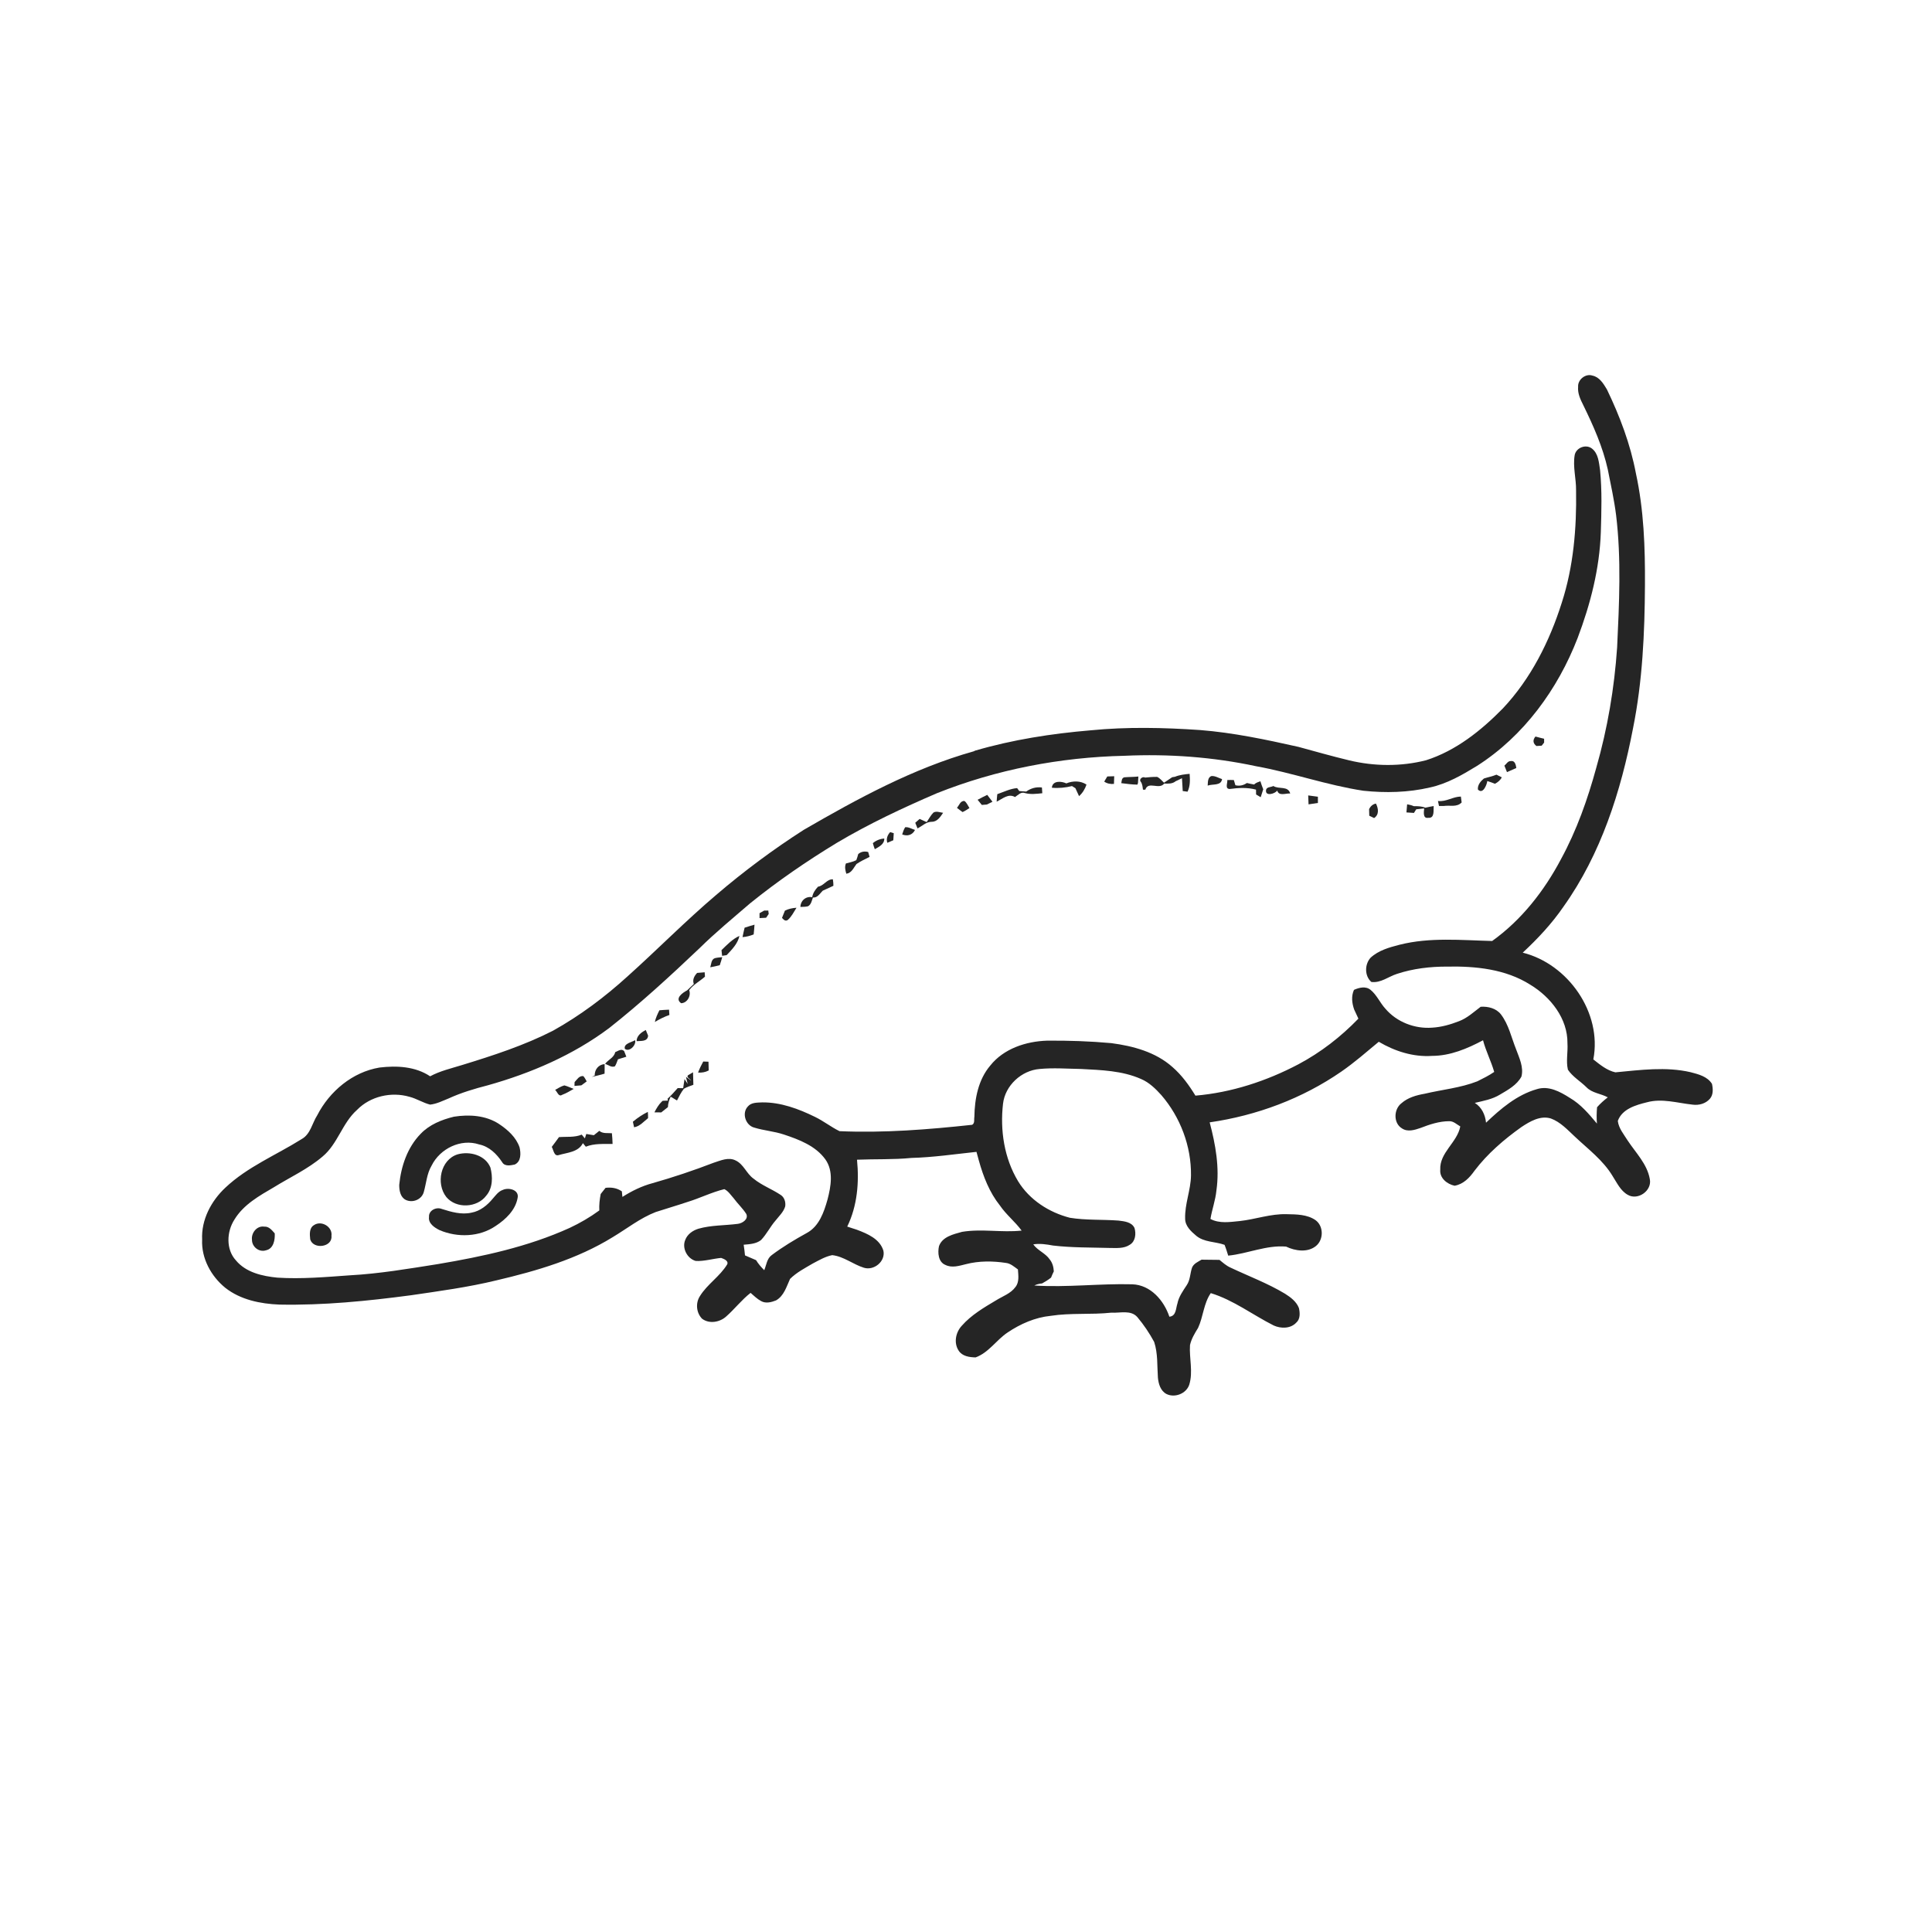 <svg xmlns="http://www.w3.org/2000/svg" width="1024pt" height="1024pt" viewBox="0 0 1024 1024" version="1.1">
<g id="#ffffffff">
<path fill="#ffffff" opacity="0" d=" M 0.00 0.00 L 1024.00 0.00 L 1024.00 1024.00 L 0.00 1024.00 L 0.00 0.00 M 836.43 205.05 C 836.12 208.53 837.67 211.76 839.19 214.78 C 844.54 225.73 849.54 236.95 852.18 248.90 C 853.76 256.93 855.55 264.93 856.57 273.06 C 859.37 296.33 858.21 319.80 857.11 343.13 C 855.64 364.70 852.03 386.12 846.06 406.91 C 841.49 423.63 835.68 440.10 827.36 455.36 C 818.48 472.17 806.42 487.63 790.87 498.75 C 774.53 498.33 757.85 496.67 741.81 500.73 C 736.37 502.12 730.66 503.71 726.44 507.61 C 723.25 511.12 723.18 517.24 726.84 520.46 C 731.86 521.10 735.90 517.61 740.44 516.17 C 749.00 513.35 758.05 512.29 767.04 512.32 C 782.12 512.02 798.02 513.64 811.04 521.89 C 821.83 528.39 830.95 539.86 830.78 552.96 C 831.09 557.61 829.95 562.39 831.02 566.96 C 833.52 570.72 837.62 573.06 840.80 576.21 C 843.83 579.40 848.47 579.57 852.16 581.62 C 850.11 583.20 848.17 584.91 846.47 586.86 C 846.24 589.74 846.16 592.62 846.41 595.52 C 842.18 590.44 837.82 585.25 832.02 581.89 C 826.91 578.62 820.79 575.30 814.56 577.28 C 804.04 580.28 795.39 587.63 787.63 595.05 C 787.20 590.82 785.34 586.87 781.67 584.55 C 786.25 583.48 791.00 582.65 795.06 580.13 C 799.29 577.64 804.00 575.07 806.40 570.59 C 807.66 565.60 805.24 560.74 803.57 556.17 C 801.06 549.92 799.66 543.04 795.50 537.61 C 792.96 534.39 788.73 533.36 784.80 533.60 C 781.12 536.36 777.66 539.64 773.27 541.27 C 768.72 543.04 763.96 544.41 759.06 544.68 C 749.86 545.39 740.32 541.72 734.30 534.65 C 731.41 531.52 729.76 527.35 726.41 524.64 C 723.85 522.54 720.37 523.43 717.63 524.65 C 716.12 528.02 716.55 531.65 717.73 535.05 C 718.51 536.64 719.26 538.26 719.98 539.90 C 710.69 549.53 699.98 557.83 688.15 564.11 C 671.25 573.00 652.66 579.10 633.60 580.71 C 630.21 575.16 626.35 569.82 621.41 565.54 C 612.53 557.61 600.56 554.39 589.01 552.88 C 577.70 551.85 566.33 551.48 554.97 551.57 C 543.82 551.93 532.01 555.77 524.86 564.77 C 518.49 572.25 516.58 582.38 516.44 591.94 C 516.17 593.36 516.78 595.30 515.26 596.17 C 491.93 598.68 468.45 600.57 444.96 599.54 C 440.47 597.34 436.52 594.18 432.02 592.00 C 423.30 587.72 413.86 584.19 404.01 584.29 C 401.41 584.44 398.25 584.23 396.39 586.44 C 393.03 589.94 395.15 596.45 399.75 597.65 C 404.90 599.24 410.35 599.60 415.47 601.32 C 423.56 604.00 432.27 607.32 437.45 614.48 C 441.91 620.73 440.39 628.90 438.59 635.82 C 436.72 642.49 434.12 650.02 427.62 653.50 C 421.21 657.04 414.90 660.81 409.05 665.22 C 406.46 667.05 406.20 670.50 405.07 673.23 C 403.45 671.61 401.92 669.88 400.74 667.91 C 398.78 667.05 396.80 666.25 394.86 665.38 C 394.68 663.48 394.45 661.60 394.16 659.73 C 397.30 659.45 400.75 659.30 403.35 657.26 C 406.32 654.16 408.20 650.21 411.00 646.98 C 412.88 644.58 415.28 642.41 416.17 639.42 C 416.53 637.15 415.75 634.54 413.72 633.30 C 409.08 630.20 403.70 628.26 399.36 624.68 C 395.62 622.03 394.17 617.04 389.86 615.05 C 386.09 613.15 381.93 615.12 378.26 616.28 C 367.63 620.37 356.83 623.99 345.88 627.10 C 340.17 628.62 334.86 631.24 329.89 634.39 C 329.81 633.66 329.67 632.18 329.60 631.45 C 327.05 629.65 324.00 629.20 320.96 629.58 C 320.10 630.66 319.23 631.74 318.38 632.84 C 317.83 635.71 317.49 638.62 317.65 641.55 C 312.72 645.17 307.41 648.25 301.88 650.84 C 279.77 660.86 255.87 665.98 232.05 670.00 C 216.54 672.45 201.03 675.11 185.33 675.95 C 172.60 676.86 159.81 677.99 147.03 677.18 C 139.11 676.40 130.38 674.47 125.05 668.04 C 119.67 662.19 120.12 652.82 124.25 646.41 C 129.08 638.43 137.44 633.79 145.25 629.22 C 153.86 623.88 163.20 619.63 170.95 613.00 C 179.02 606.31 181.41 595.20 189.23 588.27 C 196.30 581.02 207.39 578.52 217.03 581.32 C 220.83 582.28 224.17 584.52 227.97 585.47 C 231.46 585.10 234.66 583.44 237.89 582.15 C 244.50 579.13 251.49 577.05 258.52 575.24 C 281.45 568.81 303.75 559.21 322.89 544.88 C 339.58 531.70 355.25 517.31 370.66 502.67 C 379.20 494.24 388.49 486.62 397.57 478.78 C 412.14 467.01 427.62 456.39 443.63 446.67 C 460.58 436.61 478.45 428.22 496.54 420.44 C 528.13 407.84 562.03 401.34 596.00 400.58 C 619.37 399.52 642.89 401.21 665.78 406.12 C 684.92 409.58 703.36 416.19 722.61 419.11 C 734.36 420.34 746.39 420.07 757.93 417.37 C 766.98 415.41 775.09 410.69 782.91 405.90 C 807.63 390.11 825.69 365.29 836.18 338.15 C 842.98 320.18 847.84 301.29 848.47 282.01 C 848.81 271.09 849.14 260.12 848.08 249.23 C 847.45 245.20 847.23 240.36 843.68 237.68 C 840.49 235.31 835.46 237.26 834.63 241.11 C 833.54 247.41 835.45 253.70 835.35 260.02 C 835.68 280.04 833.97 300.33 827.77 319.46 C 821.29 339.97 811.34 359.79 796.49 375.54 C 785.00 387.23 771.67 397.90 755.86 402.94 C 742.53 406.36 728.42 406.20 715.07 403.00 C 706.05 400.83 697.12 398.29 688.17 395.85 C 670.99 392.00 653.68 388.33 636.10 386.94 C 616.77 385.62 597.33 385.18 578.02 387.09 C 557.35 388.83 536.75 392.03 516.80 397.86 L 516.13 398.20 C 484.08 407.22 454.66 423.24 426.01 439.83 C 409.74 450.26 394.20 461.82 379.52 474.39 C 363.30 488.16 348.38 503.36 332.55 517.55 C 320.50 528.50 307.38 538.32 293.15 546.27 C 277.81 554.11 261.37 559.44 244.94 564.48 C 239.22 566.26 233.29 567.59 227.98 570.46 C 220.13 565.21 210.24 564.72 201.14 565.82 C 186.83 568.21 174.71 578.37 168.16 591.09 C 165.43 595.32 164.59 601.15 159.85 603.76 C 146.34 612.24 131.21 618.40 119.47 629.47 C 111.95 636.49 106.61 646.52 107.14 657.01 C 106.66 666.89 111.86 676.44 119.41 682.56 C 127.49 688.93 138.00 691.05 148.06 691.46 C 171.43 691.91 194.72 689.58 217.84 686.51 C 232.98 684.29 248.18 682.25 263.07 678.63 C 284.44 673.62 305.91 667.34 324.73 655.73 C 332.27 651.22 339.25 645.63 347.50 642.42 C 353.10 640.60 358.77 638.95 364.37 637.07 C 370.97 635.06 377.20 631.91 383.90 630.27 C 386.02 631.25 387.33 633.42 388.87 635.11 C 390.97 637.99 393.66 640.43 395.57 643.46 C 396.80 646.25 393.43 648.40 391.04 648.67 C 384.08 649.57 376.94 649.31 370.14 651.26 C 367.19 652.18 364.35 654.14 363.22 657.13 C 361.30 661.49 364.24 667.14 368.79 668.34 C 373.32 668.55 377.72 667.15 382.21 666.72 C 383.59 667.22 386.21 668.17 385.46 670.09 C 381.60 676.52 374.89 680.61 370.97 686.97 C 368.57 690.64 369.04 695.83 372.12 698.96 C 375.89 701.80 381.43 700.86 384.82 697.83 C 389.35 693.85 393.05 688.98 397.82 685.25 C 399.62 686.80 401.34 688.51 403.46 689.63 C 405.89 690.99 408.88 690.22 411.31 689.24 C 415.52 686.86 416.86 681.95 418.74 677.85 C 422.23 674.38 426.67 672.11 430.87 669.64 C 434.14 667.93 437.42 665.98 441.09 665.25 C 447.20 665.93 452.13 670.14 457.88 671.93 C 463.22 673.60 469.43 668.56 468.22 662.90 C 466.33 656.64 459.76 653.90 454.17 651.79 C 452.45 651.25 450.75 650.66 449.05 650.12 C 454.40 639.14 455.42 626.68 454.23 614.67 C 463.83 614.27 473.47 614.68 483.04 613.73 C 494.61 613.43 506.06 611.72 517.55 610.51 C 517.99 612.04 518.42 613.59 518.82 615.15 C 521.18 623.62 524.45 632.03 529.99 638.96 C 533.31 643.83 538.02 647.49 541.49 652.24 C 530.99 653.37 520.37 651.18 509.93 652.90 C 505.34 654.19 499.47 655.43 497.68 660.51 C 496.93 663.94 497.29 668.94 501.10 670.44 C 504.59 672.18 508.44 670.89 511.98 670.03 C 518.88 668.25 526.13 668.31 533.13 669.37 C 535.63 669.64 537.55 671.43 539.52 672.83 C 539.72 675.93 540.33 679.52 538.21 682.14 C 535.72 685.59 531.53 686.98 528.05 689.14 C 521.51 693.02 514.76 696.97 509.70 702.75 C 506.51 706.24 505.42 711.78 508.11 715.87 C 510.01 718.86 513.84 719.39 517.10 719.45 C 524.05 716.91 528.06 710.26 534.03 706.26 C 540.85 701.67 548.65 698.24 556.89 697.42 C 567.54 695.77 578.35 696.89 589.04 695.74 C 593.64 696.04 599.42 694.12 602.88 698.17 C 606.26 702.20 609.23 706.62 611.73 711.25 C 613.74 717.31 613.27 723.84 613.71 730.14 C 614.02 733.43 615.07 737.13 618.20 738.82 C 622.61 741.06 628.78 738.68 630.34 733.89 C 632.44 727.05 630.27 719.93 630.72 712.96 C 631.44 709.61 633.23 706.70 635.00 703.83 C 637.77 697.89 637.93 690.86 641.74 685.38 C 653.79 689.07 663.93 696.91 675.08 702.53 C 678.86 704.26 683.99 704.28 687.01 701.06 C 689.23 699.16 689.04 695.89 688.46 693.31 C 687.17 689.91 684.11 687.61 681.14 685.73 C 671.93 680.18 661.83 676.42 652.14 671.83 C 649.96 670.86 648.18 669.25 646.36 667.76 C 643.18 667.70 640.01 667.67 636.85 667.65 C 634.97 668.79 632.69 669.70 631.80 671.88 C 630.76 674.93 630.87 678.37 629.02 681.12 C 627.02 684.18 624.79 687.21 624.06 690.88 C 623.17 693.50 623.47 697.53 619.79 697.88 C 616.90 689.24 609.82 681.02 600.12 680.70 C 582.82 680.24 565.52 682.46 548.22 681.35 C 549.49 680.67 550.91 680.40 552.34 680.24 C 553.99 679.33 555.61 678.34 557.08 677.16 C 557.53 676.03 558.01 674.93 558.54 673.85 C 558.42 671.57 557.83 669.30 556.37 667.52 C 554.10 664.17 549.97 662.83 547.65 659.54 C 551.16 658.97 554.67 659.53 558.13 660.16 C 568.04 661.32 578.03 661.17 587.99 661.44 C 591.65 661.44 595.66 661.90 598.86 659.72 C 601.82 657.94 602.24 653.86 601.30 650.84 C 599.78 647.65 595.89 647.32 592.83 646.93 C 584.26 646.29 575.60 646.82 567.09 645.45 C 556.00 642.61 545.66 635.96 539.61 626.08 C 532.24 613.87 530.01 599.07 531.62 585.03 C 532.72 575.33 541.40 567.34 551.05 566.58 C 558.34 565.88 565.67 566.46 572.98 566.58 C 583.71 567.16 594.83 567.46 604.81 571.90 C 609.09 573.73 612.47 577.03 615.54 580.44 C 625.62 592.14 631.44 607.52 631.25 623.00 C 631.15 630.77 627.89 638.14 628.15 645.95 C 628.16 649.79 631.20 652.61 633.93 654.90 C 638.14 658.51 644.08 657.99 649.04 659.79 C 649.80 661.65 650.36 663.59 650.98 665.51 C 661.29 664.50 671.13 659.84 681.65 660.72 C 686.49 663.03 692.99 664.02 697.46 660.43 C 701.60 657.09 701.62 649.92 697.30 646.73 C 692.85 643.63 687.14 643.64 681.94 643.54 C 673.47 643.27 665.43 646.28 657.10 647.18 C 651.94 647.68 646.34 648.63 641.56 646.07 C 642.40 641.00 644.22 636.14 644.72 631.01 C 646.48 618.86 644.26 606.60 641.15 594.87 C 666.05 591.28 690.23 582.28 710.96 567.95 C 717.92 563.14 724.28 557.55 730.78 552.16 C 739.27 557.18 749.08 560.33 759.03 559.64 C 768.65 559.63 777.69 555.81 786.04 551.36 C 787.54 557.12 790.33 562.43 791.96 568.14 C 789.15 570.09 786.08 571.58 783.04 573.11 C 774.06 576.64 764.39 577.49 755.07 579.71 C 750.70 580.48 746.22 581.72 742.81 584.73 C 738.67 587.89 738.41 595.32 743.11 598.10 C 746.11 600.08 749.77 598.93 752.89 597.85 C 757.75 595.96 762.83 594.27 768.11 594.26 C 770.40 594.18 772.10 595.97 773.98 597.03 C 772.37 605.57 762.92 610.87 763.37 619.98 C 762.95 624.41 766.99 627.62 770.96 628.46 C 775.64 627.68 778.93 624.18 781.54 620.49 C 788.43 611.42 797.16 603.92 806.41 597.34 C 810.93 594.36 816.36 591.12 821.97 592.81 C 827.04 594.67 830.78 598.78 834.65 602.38 C 841.67 609.02 849.70 614.95 854.73 623.37 C 857.02 626.91 858.88 631.09 862.71 633.26 C 868.06 636.45 875.73 631.11 874.43 624.92 C 873.04 616.95 866.98 611.00 862.68 604.47 C 860.65 601.20 857.94 598.05 857.47 594.11 C 859.75 587.77 867.00 585.68 872.93 584.23 C 880.95 582.04 889.09 584.63 897.09 585.48 C 900.44 585.95 904.06 584.97 906.31 582.34 C 908.16 580.18 907.95 577.05 907.38 574.46 C 904.96 570.57 900.26 569.38 896.11 568.30 C 882.97 565.25 869.42 567.12 856.18 568.36 C 851.71 567.38 848.03 564.29 844.50 561.52 C 849.27 536.76 831.12 510.93 807.08 504.93 C 815.04 497.52 822.51 489.55 828.67 480.56 C 848.54 452.68 859.12 419.42 865.52 386.10 C 870.57 361.09 871.72 335.50 871.86 310.05 C 871.98 290.26 871.29 270.32 867.07 250.92 C 864.14 235.40 858.52 220.54 851.67 206.35 C 849.86 203.35 847.76 199.84 844.05 199.08 C 840.39 197.83 836.16 201.21 836.43 205.05 M 813.82 390.38 C 812.30 392.19 812.46 393.98 814.34 395.40 C 815.25 395.34 816.18 395.28 817.12 395.23 C 817.44 394.82 818.09 393.99 818.42 393.58 C 818.42 393.08 818.41 392.08 818.41 391.58 C 816.87 391.17 815.35 390.76 813.82 390.38 M 797.36 405.81 C 797.70 406.66 798.38 408.38 798.73 409.23 C 800.39 408.53 802.02 407.77 803.68 407.06 C 803.47 405.48 802.92 402.96 800.82 403.40 C 799.23 403.22 798.42 404.98 797.36 405.81 M 622.73 411.71 C 622.37 411.77 621.65 411.88 621.29 411.94 C 619.83 412.90 618.38 413.86 616.95 414.86 C 615.77 413.79 614.80 412.43 613.31 411.77 C 611.18 411.72 609.05 411.92 606.94 412.13 C 605.63 411.34 603.52 413.01 604.59 414.28 C 605.52 415.52 605.58 417.06 605.79 418.54 C 606.10 418.55 606.72 418.56 607.03 418.57 C 608.61 413.75 614.33 418.83 617.06 415.29 C 619.16 415.39 621.38 415.50 623.12 414.07 C 624.23 413.53 625.35 413.00 626.47 412.47 C 626.63 414.73 626.76 417.00 626.87 419.27 C 627.71 419.38 628.56 419.49 629.42 419.61 C 630.88 416.66 630.76 413.34 630.53 410.15 C 627.88 410.39 625.20 410.70 622.73 411.71 M 586.89 411.54 C 586.34 412.44 585.80 413.35 585.26 414.26 C 586.78 415.35 588.58 415.64 590.42 415.50 C 590.48 414.14 590.53 412.78 590.56 411.42 C 589.33 411.43 588.11 411.47 586.89 411.54 M 640.10 416.39 C 642.72 415.40 647.21 416.62 647.72 412.94 C 645.88 412.36 644.13 411.19 642.15 411.31 C 640.03 411.96 640.24 414.61 640.10 416.39 M 786.49 412.63 C 784.77 414.05 783.07 416.07 783.32 418.46 C 785.94 421.22 788.00 416.11 788.30 413.97 C 789.66 414.39 791.02 414.87 792.37 415.42 C 793.86 414.63 795.19 413.56 795.98 412.01 C 795.27 411.66 793.86 410.95 793.16 410.59 C 791.00 411.49 788.69 411.91 786.49 412.63 M 594.31 415.09 C 597.14 415.43 599.98 415.85 602.85 415.87 L 603.16 414.97 C 603.24 413.83 603.31 412.70 603.36 411.57 C 600.87 411.85 598.37 411.77 595.89 411.99 C 594.44 412.38 594.55 413.93 594.31 415.09 M 650.50 413.44 C 650.69 415.11 649.11 418.11 651.78 418.18 C 656.43 417.54 661.09 417.29 665.71 418.52 C 665.72 419.16 665.75 420.45 665.76 421.09 C 666.37 421.45 667.59 422.18 668.19 422.54 C 668.65 421.13 669.09 419.73 669.54 418.33 C 668.98 416.92 668.47 415.50 668.03 414.07 C 666.86 414.51 665.61 414.87 664.71 415.80 C 663.40 415.57 662.13 415.32 660.87 415.01 C 659.03 416.26 656.97 416.73 654.79 416.20 C 654.58 415.51 654.17 414.13 653.96 413.44 C 652.79 413.35 651.64 413.42 650.50 413.44 M 557.50 417.51 C 561.08 417.86 564.68 417.49 568.18 416.63 C 568.63 416.92 569.54 417.49 569.99 417.77 C 570.60 419.18 571.24 420.58 571.92 421.97 C 573.78 420.33 575.07 418.20 575.86 415.86 C 572.74 413.72 568.59 413.81 565.18 415.21 C 562.55 413.99 557.86 413.61 557.50 417.51 M 543.92 419.54 C 542.69 419.42 541.45 419.33 540.23 419.27 C 539.95 418.88 539.38 418.10 539.10 417.71 C 535.44 418.01 532.04 419.73 528.59 420.92 C 528.44 422.24 528.32 423.56 528.25 424.89 C 531.35 423.42 534.42 420.40 537.98 422.45 C 539.57 421.43 541.16 419.50 543.26 420.35 C 546.27 421.15 549.39 420.75 552.44 420.43 C 552.37 419.41 552.30 418.39 552.24 417.38 C 549.24 416.98 546.36 417.78 543.92 419.54 M 671.01 418.97 C 670.68 422.12 675.75 420.80 676.96 419.00 C 677.82 422.14 681.50 420.39 683.85 420.56 C 682.63 416.35 677.85 418.48 674.91 416.60 C 673.60 417.32 671.09 416.99 671.01 418.97 M 518.15 423.90 C 518.88 424.81 519.62 425.72 520.38 426.63 C 521.26 426.56 522.16 426.48 523.06 426.41 C 523.80 426.04 525.28 425.30 526.03 424.94 C 525.11 423.71 524.19 422.50 523.25 421.30 C 521.53 422.13 519.82 422.99 518.15 423.90 M 693.37 421.59 C 693.43 423.17 693.48 424.75 693.56 426.33 C 695.20 426.09 696.86 425.84 698.52 425.58 C 698.51 424.48 698.50 423.38 698.51 422.28 C 696.78 422.05 695.08 421.81 693.37 421.59 M 762.15 424.54 C 762.32 425.41 762.51 426.29 762.70 427.18 C 763.52 427.18 764.35 427.19 765.19 427.19 C 768.45 426.67 772.07 428.03 774.71 425.32 C 774.60 424.54 774.39 422.97 774.29 422.19 C 770.06 422.24 766.48 425.08 762.15 424.54 M 507.20 428.16 C 508.16 428.95 509.15 429.70 510.18 430.41 C 511.47 429.84 512.65 429.06 513.82 428.29 C 512.99 427.00 512.44 425.47 511.18 424.53 C 509.02 424.34 508.37 426.90 507.20 428.16 M 725.65 428.81 C 725.68 429.98 725.71 431.16 725.74 432.35 C 726.59 432.76 727.44 433.17 728.31 433.59 C 731.08 431.75 730.59 428.51 729.28 425.91 C 727.58 426.21 726.43 427.33 725.65 428.81 M 745.81 426.30 C 745.67 427.73 745.54 429.16 745.44 430.60 C 746.75 430.69 748.08 430.78 749.42 430.87 C 749.72 430.39 750.33 429.43 750.63 428.95 C 752.03 428.82 753.44 428.66 754.85 428.48 C 754.68 430.14 754.02 434.01 756.99 433.45 C 760.54 433.80 759.67 429.46 759.87 427.22 C 758.39 427.48 756.92 427.76 755.46 428.10 C 753.49 427.30 751.35 427.27 749.28 427.28 C 748.18 426.74 746.98 426.54 745.81 426.30 M 494.74 430.68 C 493.28 432.15 492.35 434.04 491.14 435.72 C 489.91 435.13 488.67 434.57 487.43 434.05 C 486.65 434.72 485.87 435.40 485.10 436.08 C 485.49 437.08 485.89 438.08 486.30 439.08 C 488.79 437.83 490.87 435.56 493.85 435.56 C 496.77 435.58 498.42 432.94 499.87 430.80 C 498.18 430.61 496.34 429.73 494.74 430.68 M 479.77 438.45 C 479.01 439.62 478.59 440.95 478.18 442.27 C 480.91 443.37 483.64 442.59 484.97 439.88 C 483.25 439.38 481.62 438.24 479.77 438.45 M 471.79 441.04 C 470.38 442.60 469.59 444.60 470.29 446.70 C 471.09 446.36 472.67 445.69 473.47 445.35 C 473.53 444.42 473.65 442.55 473.71 441.62 C 473.23 441.47 472.27 441.18 471.79 441.04 M 462.63 446.88 C 462.87 447.98 463.29 449.01 463.66 450.10 C 465.90 448.81 468.80 447.44 468.68 444.43 C 466.47 444.59 464.32 445.44 462.63 446.88 M 454.88 452.67 C 454.60 453.76 454.26 454.84 453.86 455.90 C 452.15 456.82 450.20 457.10 448.36 457.65 C 447.59 459.45 448.03 461.29 448.57 463.10 C 451.42 462.70 452.40 459.94 453.96 457.94 C 456.16 456.49 458.52 455.32 460.90 454.18 C 460.64 453.31 460.40 452.44 460.16 451.58 C 458.24 451.07 456.40 451.35 454.88 452.67 M 433.58 469.95 C 432.07 471.55 430.81 473.39 430.46 475.62 C 433.17 476.22 434.43 473.67 436.06 472.09 C 437.94 471.21 439.83 470.36 441.72 469.49 C 441.73 468.33 441.63 467.18 441.43 466.04 C 438.12 465.97 436.70 469.51 433.58 469.95 M 424.23 480.69 C 425.57 480.62 426.95 480.69 428.27 480.34 C 429.99 479.41 430.26 477.27 430.90 475.63 C 427.38 474.70 424.33 477.19 424.23 480.69 M 416.03 482.65 C 415.54 483.94 415.02 485.22 414.48 486.49 C 415.32 487.41 416.24 488.51 417.55 487.58 C 419.55 485.84 420.75 483.35 422.16 481.13 C 420.03 481.26 417.94 481.71 416.03 482.65 M 405.03 482.63 C 404.41 482.97 403.18 483.66 402.57 484.01 C 402.56 484.87 402.57 485.74 402.58 486.61 C 403.73 486.55 404.89 486.49 406.05 486.43 C 406.39 485.93 407.08 484.93 407.43 484.44 C 407.37 483.98 407.26 483.06 407.21 482.60 C 406.48 482.60 405.75 482.61 405.03 482.63 M 394.66 491.69 C 394.26 493.35 393.88 495.01 393.55 496.69 C 395.58 496.55 397.56 496.03 399.46 495.27 C 399.64 493.55 399.80 491.82 399.90 490.10 C 398.13 490.58 396.39 491.14 394.66 491.69 M 382.41 503.59 C 382.51 504.59 382.61 505.60 382.73 506.61 C 383.33 506.51 384.55 506.33 385.15 506.23 C 387.91 503.30 391.09 500.11 391.91 496.03 C 388.18 497.75 385.32 500.77 382.41 503.59 M 378.87 507.86 C 376.88 508.58 377.03 511.00 376.45 512.68 C 378.14 512.38 379.83 512.01 381.49 511.57 C 381.97 510.17 382.41 508.74 382.80 507.32 C 381.48 507.46 380.15 507.52 378.87 507.86 M 369.48 515.67 C 367.96 517.32 366.90 519.24 367.74 521.55 C 366.55 522.68 365.35 523.80 364.16 524.93 C 361.78 526.16 357.43 529.22 361.02 531.73 C 364.27 531.62 366.40 527.78 365.28 524.81 C 367.50 521.79 370.91 520.10 373.65 517.64 C 373.61 517.06 373.53 515.91 373.49 515.33 C 372.15 515.43 370.81 515.55 369.48 515.67 M 349.50 535.47 C 348.50 537.45 347.56 539.48 347.08 541.66 C 349.54 540.20 352.08 538.89 354.79 537.96 C 354.74 537.26 354.65 535.85 354.61 535.15 C 352.90 535.21 351.20 535.33 349.50 535.47 M 337.39 551.84 C 339.72 551.62 343.23 552.21 343.51 548.92 C 343.20 548.17 342.59 546.67 342.28 545.92 C 339.93 547.15 337.47 548.90 337.39 551.84 M 331.16 555.86 C 333.44 557.87 337.35 553.98 336.62 551.30 C 334.84 552.44 330.51 553.07 331.16 555.86 M 326.06 557.67 C 325.44 560.64 322.33 561.60 320.72 563.89 C 322.38 564.38 324.07 565.95 325.93 565.16 C 326.64 564.00 327.05 562.70 327.53 561.45 C 329.02 561.02 330.49 560.55 331.97 560.08 C 331.68 559.34 331.12 557.88 330.83 557.15 C 329.38 555.55 327.60 557.08 326.06 557.67 M 372.73 562.63 C 371.70 564.52 370.76 566.46 369.98 568.48 C 371.95 568.63 373.88 568.31 375.63 567.36 C 375.63 565.81 375.59 564.27 375.51 562.73 C 374.58 562.69 373.65 562.66 372.73 562.63 M 315.20 570.04 L 313.60 570.78 C 315.90 570.30 318.17 569.71 320.43 569.07 C 320.48 567.38 320.49 565.69 320.45 564.00 C 317.21 564.23 315.15 566.88 315.20 570.04 M 364.65 569.91 C 363.66 571.03 365.82 571.81 366.31 572.70 L 363.59 570.76 L 364.48 574.49 C 363.95 573.61 363.39 572.76 362.81 571.94 C 362.63 573.14 362.27 575.55 362.09 576.76 C 361.36 576.75 359.92 576.72 359.19 576.71 C 357.47 578.66 355.74 580.61 353.81 582.37 L 354.01 583.34 C 353.32 583.36 351.96 583.41 351.28 583.44 L 350.79 583.83 C 349.10 585.46 347.91 587.49 346.86 589.57 C 348.06 589.58 349.27 589.59 350.48 589.60 C 351.64 588.63 352.82 587.70 354.01 586.79 C 354.04 584.84 354.69 583.00 355.46 581.25 C 356.30 581.76 357.98 582.78 358.82 583.28 C 359.93 581.15 360.97 578.96 362.46 577.07 C 364.03 576.13 365.80 575.60 367.50 574.95 C 367.45 572.73 367.39 570.53 367.32 568.33 C 366.66 568.72 365.32 569.51 364.65 569.91 M 304.54 573.54 C 304.52 574.04 304.49 575.05 304.48 575.56 C 305.68 575.45 306.89 575.35 308.11 575.26 C 309.06 574.56 310.01 573.86 310.96 573.17 C 310.43 572.19 309.93 571.19 309.19 570.37 C 306.94 570.08 305.87 572.16 304.54 573.54 M 294.23 577.67 C 295.31 578.51 296.04 581.57 297.93 580.29 C 300.07 579.46 302.09 578.33 304.05 577.15 C 302.41 576.51 300.82 575.72 299.11 575.28 C 297.35 575.77 295.80 576.77 294.23 577.67 M 335.44 594.54 C 335.62 595.51 335.83 596.49 336.07 597.47 C 339.07 597.04 341.20 594.42 343.49 592.64 C 343.50 591.52 343.46 590.41 343.37 589.31 C 340.52 590.73 337.87 592.49 335.44 594.54 M 240.61 591.87 C 234.14 593.44 227.62 596.04 222.94 600.96 C 215.92 608.16 212.56 618.16 211.60 628.01 C 211.58 630.91 212.16 634.53 215.06 635.97 C 218.68 637.71 223.41 635.85 224.58 631.93 C 225.95 627.21 226.19 622.07 228.78 617.76 C 233.21 608.81 244.24 603.35 253.94 606.57 C 259.27 607.65 263.29 611.63 266.18 616.02 C 267.53 618.37 270.62 617.68 272.81 617.23 C 276.27 615.64 276.12 611.22 275.37 608.09 C 273.53 602.73 269.08 598.78 264.49 595.73 C 257.50 591.14 248.66 590.60 240.61 591.87 M 314.76 601.69 C 313.41 601.49 312.07 601.27 310.74 601.03 C 310.55 601.61 310.18 602.78 309.99 603.37 C 309.57 602.87 308.74 601.87 308.33 601.37 C 304.47 602.98 300.31 602.36 296.27 602.70 C 295.05 604.46 293.72 606.15 292.44 607.88 C 293.35 609.33 293.62 612.95 296.03 612.25 C 300.61 610.87 306.54 610.72 308.95 605.89 C 309.33 606.36 310.10 607.30 310.49 607.78 C 315.05 605.95 319.89 606.39 324.68 606.32 C 324.64 604.41 324.50 602.52 324.32 600.63 C 322.05 600.44 319.53 600.98 317.64 599.37 C 316.66 600.12 315.70 600.89 314.76 601.69 M 242.54 611.83 C 233.42 614.68 230.96 627.35 236.56 634.45 C 241.81 640.75 252.87 640.22 257.74 633.69 C 261.23 629.63 261.21 623.72 259.93 618.82 C 257.24 612.22 248.96 610.04 242.54 611.83 M 266.45 630.70 C 264.13 631.49 262.71 633.59 261.15 635.34 C 258.26 638.83 254.48 641.92 249.91 642.73 C 244.55 643.96 239.11 642.34 234.03 640.73 C 231.12 639.60 227.09 641.62 227.39 645.04 C 226.90 648.44 230.35 650.73 233.03 652.02 C 242.46 656.03 254.13 655.69 262.72 649.78 C 268.01 646.32 273.18 641.43 274.34 634.96 C 275.30 630.61 269.57 629.21 266.45 630.70 M 166.37 649.37 C 163.80 650.93 164.15 654.37 164.43 656.94 C 166.15 662.41 176.33 661.04 175.68 655.04 C 176.38 650.22 170.31 646.63 166.37 649.37 M 133.55 657.11 C 133.53 660.87 137.32 663.89 141.01 662.68 C 145.01 661.81 145.81 657.17 145.62 653.72 C 144.13 652.06 142.58 649.96 140.06 650.14 C 136.17 649.53 133.10 653.47 133.55 657.11 Z" />
</g>
<g id="#252525ff">
<path fill="#252525" opacity="1.00" d=" M 836.43 205.05 C 836.16 201.21 840.39 197.83 844.05 199.08 C 847.76 199.84 849.86 203.35 851.67 206.35 C 858.52 220.54 864.14 235.40 867.07 250.92 C 871.29 270.32 871.98 290.26 871.86 310.05 C 871.72 335.50 870.57 361.09 865.52 386.10 C 859.12 419.42 848.54 452.68 828.67 480.56 C 822.51 489.55 815.04 497.52 807.08 504.93 C 831.12 510.93 849.27 536.76 844.50 561.52 C 848.03 564.29 851.71 567.38 856.18 568.36 C 869.42 567.12 882.97 565.25 896.11 568.30 C 900.26 569.38 904.96 570.57 907.38 574.46 C 907.95 577.05 908.16 580.18 906.31 582.34 C 904.06 584.97 900.44 585.95 897.09 585.48 C 889.09 584.63 880.95 582.04 872.93 584.23 C 867.00 585.68 859.75 587.77 857.47 594.11 C 857.94 598.05 860.65 601.20 862.68 604.47 C 866.98 611.00 873.04 616.95 874.43 624.92 C 875.73 631.11 868.06 636.45 862.71 633.26 C 858.88 631.09 857.02 626.91 854.73 623.37 C 849.70 614.95 841.67 609.02 834.65 602.38 C 830.78 598.78 827.04 594.67 821.97 592.81 C 816.36 591.12 810.93 594.36 806.41 597.34 C 797.16 603.92 788.43 611.42 781.54 620.49 C 778.93 624.18 775.64 627.68 770.96 628.46 C 766.99 627.62 762.95 624.41 763.37 619.98 C 762.92 610.87 772.37 605.57 773.98 597.03 C 772.10 595.97 770.40 594.18 768.11 594.26 C 762.83 594.27 757.75 595.96 752.89 597.85 C 749.77 598.93 746.11 600.08 743.11 598.10 C 738.41 595.32 738.67 587.89 742.81 584.73 C 746.22 581.72 750.70 580.48 755.07 579.71 C 764.39 577.49 774.06 576.64 783.04 573.11 C 786.08 571.58 789.15 570.09 791.96 568.14 C 790.33 562.43 787.54 557.12 786.04 551.36 C 777.69 555.81 768.65 559.63 759.03 559.64 C 749.08 560.33 739.27 557.18 730.78 552.16 C 724.28 557.55 717.92 563.14 710.96 567.95 C 690.23 582.28 666.05 591.28 641.15 594.87 C 644.26 606.60 646.48 618.86 644.72 631.01 C 644.22 636.14 642.40 641.00 641.56 646.07 C 646.34 648.63 651.94 647.68 657.10 647.18 C 665.43 646.28 673.47 643.27 681.94 643.54 C 687.14 643.64 692.85 643.63 697.30 646.73 C 701.62 649.92 701.60 657.09 697.46 660.43 C 692.99 664.02 686.49 663.03 681.65 660.72 C 671.13 659.84 661.29 664.50 650.98 665.51 C 650.36 663.59 649.80 661.65 649.04 659.79 C 644.08 657.99 638.14 658.51 633.93 654.90 C 631.20 652.61 628.16 649.79 628.15 645.95 C 627.89 638.14 631.15 630.77 631.25 623.00 C 631.44 607.52 625.62 592.14 615.54 580.44 C 612.47 577.03 609.09 573.73 604.81 571.90 C 594.83 567.46 583.71 567.16 572.98 566.58 C 565.67 566.46 558.34 565.88 551.05 566.58 C 541.40 567.34 532.72 575.33 531.62 585.03 C 530.01 599.07 532.24 613.87 539.61 626.08 C 545.66 635.96 556.00 642.61 567.09 645.45 C 575.60 646.82 584.26 646.29 592.83 646.93 C 595.89 647.32 599.78 647.65 601.30 650.84 C 602.24 653.86 601.82 657.94 598.86 659.72 C 595.66 661.90 591.65 661.44 587.99 661.44 C 578.03 661.17 568.04 661.32 558.13 660.16 C 554.67 659.53 551.16 658.97 547.65 659.54 C 549.97 662.83 554.10 664.17 556.37 667.52 C 557.83 669.30 558.42 671.57 558.54 673.85 C 558.01 674.93 557.53 676.03 557.08 677.16 C 555.61 678.34 553.99 679.33 552.34 680.24 C 550.91 680.40 549.49 680.67 548.22 681.35 C 565.52 682.46 582.82 680.24 600.12 680.70 C 609.82 681.02 616.90 689.24 619.79 697.88 C 623.47 697.53 623.17 693.50 624.06 690.88 C 624.79 687.21 627.02 684.18 629.02 681.12 C 630.87 678.37 630.76 674.93 631.80 671.88 C 632.69 669.70 634.97 668.79 636.85 667.65 C 640.01 667.67 643.18 667.70 646.36 667.76 C 648.18 669.25 649.96 670.86 652.14 671.83 C 661.83 676.42 671.93 680.18 681.14 685.73 C 684.11 687.61 687.17 689.91 688.46 693.31 C 689.04 695.89 689.23 699.16 687.01 701.06 C 683.99 704.28 678.86 704.26 675.08 702.53 C 663.93 696.91 653.79 689.07 641.74 685.38 C 637.93 690.86 637.77 697.89 635.00 703.83 C 633.23 706.70 631.44 709.61 630.72 712.96 C 630.27 719.93 632.44 727.05 630.34 733.89 C 628.78 738.68 622.61 741.06 618.20 738.82 C 615.07 737.13 614.02 733.43 613.71 730.14 C 613.27 723.84 613.74 717.31 611.73 711.25 C 609.23 706.62 606.26 702.20 602.88 698.17 C 599.42 694.12 593.64 696.04 589.04 695.74 C 578.35 696.89 567.54 695.77 556.89 697.42 C 548.65 698.24 540.85 701.67 534.03 706.26 C 528.06 710.26 524.05 716.91 517.10 719.45 C 513.84 719.39 510.01 718.86 508.11 715.87 C 505.42 711.78 506.51 706.24 509.70 702.75 C 514.76 696.97 521.51 693.02 528.05 689.14 C 531.53 686.98 535.72 685.59 538.21 682.14 C 540.33 679.52 539.72 675.93 539.52 672.83 C 537.55 671.43 535.63 669.64 533.13 669.37 C 526.13 668.31 518.88 668.25 511.98 670.03 C 508.44 670.89 504.59 672.18 501.10 670.44 C 497.29 668.94 496.93 663.94 497.68 660.51 C 499.47 655.43 505.34 654.19 509.93 652.90 C 520.37 651.18 530.99 653.37 541.49 652.24 C 538.02 647.49 533.31 643.83 529.99 638.96 C 524.45 632.03 521.18 623.62 518.82 615.15 C 518.42 613.59 517.99 612.04 517.55 610.51 C 506.06 611.72 494.61 613.43 483.04 613.73 C 473.47 614.68 463.83 614.27 454.23 614.67 C 455.42 626.68 454.40 639.14 449.05 650.12 C 450.75 650.66 452.45 651.25 454.17 651.79 C 459.76 653.90 466.33 656.64 468.22 662.90 C 469.43 668.56 463.22 673.60 457.88 671.93 C 452.13 670.14 447.20 665.93 441.09 665.25 C 437.42 665.98 434.14 667.93 430.87 669.64 C 426.67 672.11 422.23 674.38 418.74 677.85 C 416.86 681.95 415.52 686.86 411.31 689.24 C 408.88 690.22 405.89 690.99 403.46 689.63 C 401.34 688.51 399.62 686.80 397.82 685.25 C 393.05 688.98 389.35 693.85 384.82 697.83 C 381.43 700.86 375.89 701.80 372.12 698.96 C 369.04 695.83 368.57 690.64 370.97 686.97 C 374.89 680.61 381.60 676.52 385.46 670.09 C 386.21 668.17 383.59 667.22 382.21 666.72 C 377.72 667.15 373.32 668.55 368.79 668.34 C 364.24 667.14 361.30 661.49 363.22 657.13 C 364.35 654.14 367.19 652.18 370.14 651.26 C 376.94 649.31 384.08 649.57 391.04 648.67 C 393.43 648.40 396.80 646.25 395.57 643.46 C 393.66 640.43 390.97 637.99 388.87 635.11 C 387.33 633.42 386.02 631.25 383.90 630.27 C 377.20 631.91 370.97 635.06 364.37 637.07 C 358.77 638.95 353.10 640.60 347.50 642.42 C 339.25 645.63 332.27 651.22 324.73 655.73 C 305.91 667.34 284.44 673.62 263.07 678.63 C 248.18 682.25 232.98 684.29 217.84 686.51 C 194.72 689.58 171.43 691.91 148.06 691.46 C 138.00 691.05 127.49 688.93 119.41 682.56 C 111.86 676.44 106.66 666.89 107.14 657.01 C 106.61 646.52 111.95 636.49 119.47 629.47 C 131.21 618.40 146.34 612.24 159.85 603.76 C 164.59 601.15 165.43 595.32 168.16 591.09 C 174.71 578.37 186.83 568.21 201.14 565.82 C 210.24 564.72 220.13 565.21 227.98 570.46 C 233.29 567.59 239.22 566.26 244.94 564.48 C 261.37 559.44 277.81 554.11 293.15 546.27 C 307.38 538.32 320.50 528.50 332.55 517.55 C 348.38 503.36 363.30 488.16 379.52 474.39 C 394.20 461.82 409.74 450.26 426.01 439.83 C 454.66 423.24 484.08 407.22 516.13 398.20 L 516.80 397.86 C 536.75 392.03 557.35 388.83 578.02 387.09 C 597.33 385.18 616.77 385.62 636.10 386.94 C 653.68 388.33 670.99 392.00 688.17 395.85 C 697.12 398.29 706.05 400.83 715.07 403.00 C 728.42 406.20 742.53 406.36 755.86 402.94 C 771.67 397.90 785.00 387.23 796.49 375.54 C 811.34 359.79 821.29 339.97 827.77 319.46 C 833.97 300.33 835.68 280.04 835.35 260.02 C 835.45 253.70 833.54 247.41 834.63 241.11 C 835.46 237.26 840.49 235.31 843.68 237.68 C 847.23 240.36 847.45 245.20 848.08 249.23 C 849.14 260.12 848.81 271.09 848.47 282.01 C 847.84 301.29 842.98 320.18 836.18 338.15 C 825.69 365.29 807.63 390.11 782.91 405.90 C 775.09 410.69 766.98 415.41 757.93 417.37 C 746.39 420.07 734.36 420.34 722.61 419.11 C 703.36 416.19 684.92 409.58 665.78 406.12 C 642.89 401.21 619.37 399.52 596.00 400.58 C 562.03 401.34 528.13 407.84 496.54 420.44 C 478.45 428.22 460.58 436.61 443.63 446.67 C 427.62 456.39 412.14 467.01 397.57 478.78 C 388.49 486.62 379.20 494.24 370.66 502.67 C 355.25 517.31 339.58 531.70 322.89 544.88 C 303.75 559.21 281.45 568.81 258.52 575.24 C 251.49 577.05 244.50 579.13 237.89 582.15 C 234.66 583.44 231.46 585.10 227.97 585.47 C 224.17 584.52 220.83 582.28 217.03 581.32 C 207.39 578.52 196.30 581.02 189.23 588.27 C 181.41 595.20 179.02 606.31 170.95 613.00 C 163.20 619.63 153.86 623.88 145.25 629.22 C 137.44 633.79 129.08 638.43 124.25 646.41 C 120.12 652.82 119.67 662.19 125.05 668.04 C 130.38 674.47 139.11 676.40 147.03 677.18 C 159.81 677.99 172.60 676.86 185.33 675.95 C 201.03 675.11 216.54 672.45 232.05 670.00 C 255.87 665.98 279.77 660.86 301.88 650.84 C 307.41 648.25 312.72 645.17 317.65 641.55 C 317.49 638.62 317.83 635.71 318.38 632.84 C 319.23 631.74 320.10 630.66 320.96 629.58 C 324.00 629.20 327.05 629.65 329.60 631.45 C 329.67 632.18 329.81 633.66 329.89 634.39 C 334.86 631.24 340.17 628.62 345.88 627.10 C 356.83 623.99 367.63 620.37 378.26 616.28 C 381.93 615.12 386.09 613.15 389.86 615.05 C 394.17 617.04 395.62 622.03 399.36 624.68 C 403.70 628.26 409.08 630.20 413.72 633.30 C 415.75 634.54 416.53 637.15 416.17 639.42 C 415.28 642.41 412.88 644.58 411.00 646.98 C 408.20 650.21 406.32 654.16 403.35 657.26 C 400.75 659.30 397.30 659.45 394.16 659.73 C 394.45 661.60 394.68 663.48 394.86 665.38 C 396.80 666.25 398.78 667.05 400.74 667.91 C 401.92 669.88 403.45 671.61 405.07 673.23 C 406.20 670.50 406.46 667.05 409.05 665.22 C 414.90 660.81 421.21 657.04 427.62 653.50 C 434.12 650.02 436.72 642.49 438.59 635.82 C 440.39 628.90 441.91 620.73 437.45 614.48 C 432.27 607.32 423.56 604.00 415.47 601.32 C 410.35 599.60 404.90 599.24 399.75 597.65 C 395.15 596.45 393.03 589.94 396.39 586.44 C 398.25 584.23 401.41 584.44 404.01 584.29 C 413.86 584.19 423.30 587.72 432.02 592.00 C 436.52 594.18 440.47 597.34 444.96 599.54 C 468.45 600.57 491.93 598.68 515.26 596.17 C 516.78 595.30 516.17 593.36 516.44 591.94 C 516.58 582.38 518.49 572.25 524.86 564.77 C 532.01 555.77 543.82 551.93 554.97 551.57 C 566.33 551.48 577.70 551.85 589.01 552.88 C 600.56 554.39 612.53 557.61 621.41 565.54 C 626.35 569.82 630.21 575.16 633.60 580.71 C 652.66 579.10 671.25 573.00 688.15 564.11 C 699.98 557.83 710.69 549.53 719.98 539.90 C 719.26 538.26 718.51 536.64 717.73 535.05 C 716.55 531.65 716.12 528.02 717.63 524.65 C 720.37 523.43 723.85 522.54 726.41 524.64 C 729.76 527.35 731.41 531.52 734.30 534.65 C 740.32 541.72 749.86 545.39 759.06 544.68 C 763.96 544.41 768.72 543.04 773.27 541.27 C 777.66 539.64 781.12 536.36 784.80 533.60 C 788.73 533.36 792.96 534.39 795.50 537.61 C 799.66 543.04 801.06 549.92 803.57 556.17 C 805.24 560.74 807.66 565.60 806.40 570.59 C 804.00 575.07 799.29 577.64 795.06 580.13 C 791.00 582.65 786.25 583.48 781.67 584.55 C 785.34 586.87 787.20 590.82 787.63 595.05 C 795.39 587.63 804.04 580.28 814.56 577.28 C 820.79 575.30 826.91 578.62 832.02 581.89 C 837.82 585.25 842.18 590.44 846.41 595.52 C 846.16 592.62 846.24 589.74 846.47 586.86 C 848.17 584.91 850.11 583.20 852.16 581.62 C 848.47 579.57 843.83 579.40 840.80 576.21 C 837.62 573.06 833.52 570.72 831.02 566.96 C 829.95 562.39 831.09 557.61 830.78 552.96 C 830.95 539.86 821.83 528.39 811.04 521.89 C 798.02 513.64 782.12 512.02 767.04 512.32 C 758.05 512.29 749.00 513.35 740.44 516.17 C 735.90 517.61 731.86 521.10 726.84 520.46 C 723.18 517.24 723.25 511.12 726.44 507.61 C 730.66 503.71 736.37 502.12 741.81 500.73 C 757.85 496.67 774.53 498.33 790.87 498.75 C 806.42 487.63 818.48 472.17 827.36 455.36 C 835.68 440.10 841.49 423.63 846.06 406.91 C 852.03 386.12 855.64 364.70 857.11 343.13 C 858.21 319.80 859.37 296.33 856.57 273.06 C 855.55 264.93 853.76 256.93 852.18 248.90 C 849.54 236.95 844.54 225.73 839.19 214.78 C 837.67 211.76 836.12 208.53 836.43 205.05 Z" />
<path fill="#252525" opacity="1.00" d=" M 813.82 390.38 C 815.35 390.76 816.87 391.17 818.41 391.58 C 818.41 392.08 818.42 393.08 818.42 393.58 C 818.09 393.99 817.44 394.82 817.12 395.23 C 816.18 395.28 815.25 395.34 814.34 395.40 C 812.46 393.98 812.30 392.19 813.82 390.38 Z" />
<path fill="#252525" opacity="1.00" d=" M 797.36 405.81 C 798.42 404.98 799.23 403.22 800.82 403.40 C 802.92 402.96 803.47 405.48 803.68 407.06 C 802.02 407.77 800.39 408.53 798.73 409.23 C 798.38 408.38 797.70 406.66 797.36 405.81 Z" />
<path fill="#252525" opacity="1.00" d=" M 622.73 411.71 C 625.20 410.70 627.88 410.39 630.53 410.15 C 630.76 413.34 630.88 416.66 629.42 419.61 C 628.56 419.49 627.71 419.38 626.87 419.27 C 626.76 417.00 626.63 414.73 626.47 412.47 C 625.35 413.00 624.23 413.53 623.12 414.07 C 621.38 415.50 619.16 415.39 617.06 415.29 C 614.33 418.83 608.61 413.75 607.03 418.57 C 606.72 418.56 606.10 418.55 605.79 418.54 C 605.58 417.06 605.52 415.52 604.59 414.28 C 603.52 413.01 605.63 411.34 606.94 412.13 C 609.05 411.92 611.18 411.72 613.31 411.77 C 614.80 412.43 615.77 413.79 616.95 414.86 C 618.38 413.86 619.83 412.90 621.29 411.94 C 621.65 411.88 622.37 411.77 622.73 411.71 Z" />
<path fill="#252525" opacity="1.00" d=" M 586.89 411.54 C 588.11 411.47 589.33 411.43 590.56 411.42 C 590.53 412.78 590.48 414.14 590.42 415.50 C 588.58 415.64 586.78 415.35 585.26 414.26 C 585.80 413.35 586.34 412.44 586.89 411.54 Z" />
<path fill="#252525" opacity="1.00" d=" M 640.10 416.39 C 640.24 414.61 640.03 411.96 642.15 411.31 C 644.13 411.19 645.88 412.36 647.72 412.94 C 647.21 416.62 642.72 415.40 640.10 416.39 Z" />
<path fill="#252525" opacity="1.00" d=" M 786.49 412.63 C 788.69 411.91 791.00 411.49 793.16 410.59 C 793.86 410.95 795.27 411.66 795.98 412.01 C 795.19 413.56 793.86 414.63 792.37 415.42 C 791.02 414.87 789.66 414.39 788.30 413.97 C 788.00 416.11 785.94 421.22 783.32 418.46 C 783.07 416.07 784.77 414.05 786.49 412.63 Z" />
<path fill="#252525" opacity="1.00" d=" M 594.31 415.09 C 594.55 413.93 594.44 412.38 595.89 411.99 C 598.37 411.77 600.87 411.85 603.36 411.57 C 603.31 412.70 603.24 413.83 603.16 414.97 L 602.85 415.87 C 599.98 415.85 597.14 415.43 594.31 415.09 Z" />
<path fill="#252525" opacity="1.00" d=" M 650.50 413.44 C 651.64 413.42 652.79 413.35 653.96 413.44 C 654.17 414.13 654.58 415.51 654.79 416.20 C 656.97 416.73 659.03 416.26 660.87 415.01 C 662.13 415.32 663.40 415.57 664.71 415.80 C 665.61 414.87 666.86 414.51 668.03 414.07 C 668.47 415.50 668.98 416.92 669.54 418.33 C 669.09 419.73 668.65 421.13 668.19 422.54 C 667.59 422.18 666.37 421.45 665.76 421.09 C 665.75 420.45 665.72 419.16 665.71 418.52 C 661.09 417.29 656.43 417.54 651.78 418.18 C 649.11 418.11 650.69 415.11 650.50 413.44 Z" />
<path fill="#252525" opacity="1.00" d=" M 557.50 417.51 C 557.86 413.61 562.55 413.99 565.18 415.21 C 568.59 413.81 572.74 413.72 575.86 415.86 C 575.07 418.20 573.78 420.33 571.92 421.97 C 571.24 420.58 570.60 419.18 569.99 417.77 C 569.54 417.49 568.63 416.92 568.18 416.63 C 564.68 417.49 561.08 417.86 557.50 417.51 Z" />
<path fill="#252525" opacity="1.00" d=" M 543.92 419.54 C 546.36 417.78 549.24 416.98 552.24 417.38 C 552.30 418.39 552.37 419.41 552.44 420.43 C 549.39 420.75 546.27 421.15 543.26 420.35 C 541.16 419.50 539.57 421.43 537.98 422.45 C 534.42 420.40 531.35 423.42 528.25 424.89 C 528.32 423.56 528.44 422.24 528.59 420.92 C 532.04 419.73 535.44 418.01 539.10 417.71 C 539.38 418.10 539.95 418.88 540.23 419.27 C 541.45 419.33 542.69 419.42 543.92 419.54 Z" />
<path fill="#252525" opacity="1.00" d=" M 671.01 418.97 C 671.09 416.99 673.60 417.32 674.91 416.60 C 677.85 418.48 682.63 416.35 683.85 420.56 C 681.50 420.39 677.82 422.14 676.96 419.00 C 675.75 420.80 670.68 422.12 671.01 418.97 Z" />
<path fill="#252525" opacity="1.00" d=" M 518.15 423.90 C 519.82 422.99 521.53 422.13 523.25 421.30 C 524.19 422.50 525.11 423.71 526.03 424.94 C 525.28 425.30 523.80 426.04 523.06 426.41 C 522.16 426.48 521.26 426.56 520.38 426.63 C 519.62 425.72 518.88 424.81 518.15 423.90 Z" />
<path fill="#252525" opacity="1.00" d=" M 693.37 421.59 C 695.08 421.81 696.78 422.05 698.51 422.28 C 698.50 423.38 698.51 424.48 698.52 425.58 C 696.86 425.84 695.20 426.09 693.56 426.33 C 693.48 424.75 693.43 423.17 693.37 421.59 Z" />
<path fill="#252525" opacity="1.00" d=" M 762.15 424.54 C 766.48 425.08 770.06 422.24 774.29 422.19 C 774.39 422.97 774.60 424.54 774.71 425.32 C 772.07 428.03 768.45 426.67 765.19 427.19 C 764.35 427.19 763.52 427.18 762.70 427.18 C 762.51 426.29 762.32 425.41 762.15 424.54 Z" />
<path fill="#252525" opacity="1.00" d=" M 507.20 428.16 C 508.37 426.90 509.02 424.34 511.18 424.53 C 512.44 425.47 512.99 427.00 513.82 428.29 C 512.65 429.06 511.47 429.84 510.18 430.41 C 509.15 429.70 508.16 428.95 507.20 428.16 Z" />
<path fill="#252525" opacity="1.00" d=" M 725.65 428.81 C 726.43 427.33 727.58 426.21 729.28 425.91 C 730.59 428.51 731.08 431.75 728.31 433.59 C 727.44 433.17 726.59 432.76 725.74 432.35 C 725.71 431.16 725.68 429.98 725.65 428.81 Z" />
<path fill="#252525" opacity="1.00" d=" M 745.81 426.30 C 746.98 426.54 748.18 426.74 749.28 427.28 C 751.35 427.27 753.49 427.30 755.46 428.10 C 756.92 427.76 758.39 427.48 759.87 427.22 C 759.67 429.46 760.54 433.80 756.99 433.45 C 754.02 434.01 754.68 430.14 754.85 428.48 C 753.44 428.66 752.03 428.82 750.63 428.95 C 750.33 429.43 749.72 430.39 749.42 430.87 C 748.08 430.78 746.75 430.69 745.44 430.60 C 745.54 429.16 745.67 427.73 745.81 426.30 Z" />
<path fill="#252525" opacity="1.00" d=" M 494.74 430.68 C 496.34 429.73 498.18 430.61 499.87 430.80 C 498.42 432.94 496.77 435.58 493.85 435.56 C 490.87 435.56 488.79 437.83 486.30 439.08 C 485.89 438.08 485.49 437.08 485.10 436.08 C 485.87 435.40 486.65 434.72 487.43 434.05 C 488.67 434.57 489.91 435.13 491.14 435.72 C 492.35 434.04 493.28 432.15 494.74 430.68 Z" />
<path fill="#252525" opacity="1.00" d=" M 479.77 438.45 C 481.62 438.24 483.25 439.38 484.97 439.88 C 483.64 442.59 480.91 443.37 478.18 442.27 C 478.59 440.95 479.01 439.62 479.77 438.45 Z" />
<path fill="#252525" opacity="1.00" d=" M 471.79 441.04 C 472.27 441.18 473.23 441.47 473.71 441.62 C 473.65 442.55 473.53 444.42 473.47 445.35 C 472.67 445.69 471.09 446.36 470.29 446.70 C 469.59 444.60 470.38 442.60 471.79 441.04 Z" />
<path fill="#252525" opacity="1.00" d=" M 462.63 446.88 C 464.32 445.44 466.47 444.59 468.68 444.43 C 468.80 447.44 465.90 448.81 463.66 450.10 C 463.29 449.01 462.87 447.98 462.63 446.88 Z" />
<path fill="#252525" opacity="1.00" d=" M 454.88 452.67 C 456.40 451.35 458.24 451.07 460.16 451.58 C 460.40 452.44 460.64 453.31 460.90 454.18 C 458.52 455.32 456.16 456.49 453.96 457.94 C 452.40 459.94 451.42 462.70 448.57 463.10 C 448.03 461.29 447.59 459.45 448.36 457.65 C 450.20 457.10 452.15 456.82 453.86 455.90 C 454.26 454.84 454.60 453.76 454.88 452.67 Z" />
<path fill="#252525" opacity="1.00" d=" M 433.58 469.95 C 436.70 469.51 438.12 465.97 441.43 466.04 C 441.63 467.18 441.73 468.33 441.72 469.49 C 439.83 470.36 437.94 471.21 436.06 472.09 C 434.43 473.67 433.17 476.22 430.46 475.62 C 430.81 473.39 432.07 471.55 433.58 469.95 Z" />
<path fill="#252525" opacity="1.00" d=" M 424.23 480.69 C 424.33 477.19 427.38 474.70 430.90 475.63 C 430.26 477.27 429.99 479.41 428.27 480.34 C 426.95 480.69 425.57 480.62 424.23 480.69 Z" />
<path fill="#252525" opacity="1.00" d=" M 416.03 482.65 C 417.94 481.71 420.03 481.26 422.16 481.13 C 420.75 483.35 419.55 485.84 417.55 487.58 C 416.24 488.51 415.32 487.41 414.48 486.49 C 415.02 485.22 415.54 483.94 416.03 482.65 Z" />
<path fill="#252525" opacity="1.00" d=" M 405.03 482.63 C 405.75 482.61 406.48 482.60 407.21 482.60 C 407.26 483.06 407.37 483.98 407.43 484.44 C 407.08 484.93 406.39 485.93 406.05 486.43 C 404.89 486.49 403.73 486.55 402.58 486.61 C 402.57 485.74 402.56 484.87 402.57 484.01 C 403.18 483.66 404.41 482.97 405.03 482.63 Z" />
<path fill="#252525" opacity="1.00" d=" M 394.66 491.69 C 396.39 491.14 398.13 490.58 399.90 490.10 C 399.80 491.82 399.64 493.55 399.46 495.27 C 397.56 496.03 395.58 496.55 393.55 496.69 C 393.88 495.01 394.26 493.35 394.66 491.69 Z" />
<path fill="#252525" opacity="1.00" d=" M 382.41 503.59 C 385.32 500.77 388.18 497.75 391.91 496.03 C 391.09 500.11 387.91 503.30 385.15 506.23 C 384.55 506.33 383.33 506.51 382.73 506.61 C 382.61 505.60 382.51 504.59 382.41 503.59 Z" />
<path fill="#252525" opacity="1.00" d=" M 378.87 507.86 C 380.15 507.52 381.48 507.46 382.80 507.32 C 382.41 508.74 381.97 510.17 381.49 511.57 C 379.83 512.01 378.14 512.38 376.45 512.68 C 377.03 511.00 376.88 508.58 378.87 507.86 Z" />
<path fill="#252525" opacity="1.00" d=" M 369.48 515.67 C 370.81 515.55 372.15 515.43 373.49 515.33 C 373.53 515.91 373.61 517.06 373.65 517.64 C 370.91 520.10 367.50 521.79 365.28 524.81 C 366.40 527.78 364.27 531.62 361.02 531.73 C 357.43 529.22 361.78 526.16 364.16 524.93 C 365.35 523.80 366.55 522.68 367.74 521.55 C 366.90 519.24 367.96 517.32 369.48 515.67 Z" />
<path fill="#252525" opacity="1.00" d=" M 349.50 535.47 C 351.20 535.33 352.90 535.21 354.61 535.15 C 354.65 535.85 354.74 537.26 354.79 537.96 C 352.08 538.89 349.54 540.20 347.08 541.66 C 347.56 539.48 348.50 537.45 349.50 535.47 Z" />
<path fill="#252525" opacity="1.00" d=" M 337.39 551.84 C 337.47 548.90 339.93 547.15 342.28 545.92 C 342.59 546.67 343.20 548.17 343.51 548.92 C 343.23 552.21 339.72 551.62 337.39 551.84 Z" />
<path fill="#252525" opacity="1.00" d=" M 331.16 555.86 C 330.51 553.07 334.84 552.44 336.62 551.30 C 337.35 553.98 333.44 557.87 331.16 555.86 Z" />
<path fill="#252525" opacity="1.00" d=" M 326.06 557.67 C 327.60 557.08 329.38 555.55 330.83 557.15 C 331.12 557.88 331.68 559.34 331.97 560.08 C 330.49 560.55 329.02 561.02 327.53 561.45 C 327.05 562.70 326.64 564.00 325.93 565.16 C 324.07 565.95 322.38 564.38 320.72 563.89 C 322.33 561.60 325.44 560.64 326.06 557.67 Z" />
<path fill="#252525" opacity="1.00" d=" M 372.73 562.63 C 373.65 562.66 374.58 562.69 375.51 562.73 C 375.59 564.27 375.63 565.81 375.63 567.36 C 373.88 568.31 371.95 568.63 369.98 568.48 C 370.76 566.46 371.70 564.52 372.73 562.63 Z" />
<path fill="#252525" opacity="1.00" d=" M 315.20 570.04 C 315.15 566.88 317.21 564.23 320.45 564.00 C 320.49 565.69 320.48 567.38 320.43 569.07 C 318.17 569.71 315.90 570.30 313.60 570.78 L 315.20 570.04 Z" />
<path fill="#252525" opacity="1.00" d=" M 364.65 569.91 C 365.32 569.51 366.66 568.72 367.32 568.33 C 367.39 570.53 367.45 572.73 367.50 574.95 C 365.80 575.60 364.03 576.13 362.46 577.07 C 360.97 578.96 359.93 581.15 358.82 583.28 C 357.98 582.78 356.30 581.76 355.46 581.25 C 354.69 583.00 354.04 584.84 354.01 586.79 C 352.82 587.70 351.64 588.63 350.48 589.60 C 349.27 589.59 348.06 589.58 346.86 589.57 C 347.91 587.49 349.10 585.46 350.79 583.83 L 351.28 583.44 C 351.96 583.41 353.32 583.36 354.01 583.34 L 353.81 582.37 C 355.74 580.61 357.47 578.66 359.19 576.71 C 359.92 576.72 361.36 576.75 362.09 576.76 C 362.27 575.55 362.63 573.14 362.81 571.94 C 363.39 572.76 363.95 573.61 364.48 574.49 L 363.59 570.76 L 366.31 572.70 C 365.82 571.81 363.66 571.03 364.65 569.91 Z" />
<path fill="#252525" opacity="1.00" d=" M 304.54 573.54 C 305.87 572.16 306.94 570.08 309.19 570.37 C 309.93 571.19 310.43 572.19 310.96 573.17 C 310.01 573.86 309.06 574.56 308.11 575.26 C 306.89 575.35 305.68 575.45 304.48 575.56 C 304.49 575.05 304.52 574.04 304.54 573.54 Z" />
<path fill="#252525" opacity="1.00" d=" M 294.23 577.67 C 295.80 576.77 297.35 575.77 299.11 575.28 C 300.82 575.72 302.41 576.51 304.05 577.15 C 302.09 578.33 300.07 579.46 297.93 580.29 C 296.04 581.57 295.31 578.51 294.23 577.67 Z" />
<path fill="#252525" opacity="1.00" d=" M 335.44 594.54 C 337.87 592.49 340.52 590.73 343.37 589.31 C 343.46 590.41 343.50 591.52 343.49 592.64 C 341.20 594.42 339.07 597.04 336.07 597.47 C 335.83 596.49 335.62 595.51 335.44 594.54 Z" />
<path fill="#252525" opacity="1.00" d=" M 240.61 591.87 C 248.66 590.60 257.50 591.14 264.49 595.73 C 269.08 598.78 273.53 602.73 275.37 608.09 C 276.12 611.22 276.27 615.64 272.81 617.23 C 270.62 617.68 267.53 618.37 266.18 616.02 C 263.29 611.63 259.27 607.65 253.94 606.57 C 244.24 603.35 233.21 608.81 228.78 617.76 C 226.19 622.07 225.95 627.21 224.58 631.93 C 223.41 635.85 218.68 637.71 215.06 635.97 C 212.16 634.53 211.58 630.91 211.60 628.01 C 212.56 618.16 215.92 608.16 222.94 600.96 C 227.62 596.04 234.14 593.44 240.61 591.87 Z" />
<path fill="#252525" opacity="1.00" d=" M 314.76 601.69 C 315.70 600.89 316.66 600.12 317.64 599.37 C 319.53 600.98 322.05 600.44 324.32 600.63 C 324.50 602.52 324.64 604.41 324.68 606.32 C 319.89 606.39 315.05 605.95 310.49 607.78 C 310.10 607.30 309.33 606.36 308.95 605.89 C 306.54 610.72 300.61 610.87 296.03 612.25 C 293.62 612.95 293.35 609.33 292.44 607.88 C 293.72 606.15 295.05 604.46 296.27 602.70 C 300.31 602.36 304.47 602.98 308.33 601.37 C 308.74 601.87 309.57 602.87 309.99 603.37 C 310.18 602.78 310.55 601.61 310.74 601.03 C 312.07 601.27 313.41 601.49 314.76 601.69 Z" />
<path fill="#252525" opacity="1.00" d=" M 242.54 611.83 C 248.96 610.04 257.24 612.22 259.93 618.82 C 261.21 623.72 261.23 629.63 257.74 633.69 C 252.87 640.22 241.81 640.75 236.56 634.45 C 230.96 627.35 233.42 614.68 242.54 611.83 Z" />
<path fill="#252525" opacity="1.00" d=" M 266.45 630.70 C 269.57 629.21 275.30 630.61 274.34 634.96 C 273.18 641.43 268.01 646.32 262.72 649.78 C 254.13 655.69 242.46 656.03 233.03 652.02 C 230.35 650.73 226.90 648.44 227.39 645.04 C 227.09 641.62 231.12 639.60 234.03 640.73 C 239.11 642.34 244.55 643.96 249.91 642.73 C 254.48 641.92 258.26 638.83 261.15 635.34 C 262.71 633.59 264.13 631.49 266.45 630.70 Z" />
<path fill="#252525" opacity="1.00" d=" M 166.37 649.37 C 170.31 646.63 176.38 650.22 175.68 655.04 C 176.33 661.04 166.15 662.41 164.43 656.94 C 164.15 654.37 163.80 650.93 166.37 649.37 Z" />
<path fill="#252525" opacity="1.00" d=" M 133.55 657.11 C 133.10 653.47 136.17 649.53 140.06 650.14 C 142.58 649.96 144.13 652.06 145.62 653.72 C 145.81 657.17 145.01 661.81 141.01 662.68 C 137.32 663.89 133.53 660.87 133.55 657.11 Z" />
</g>
</svg>
